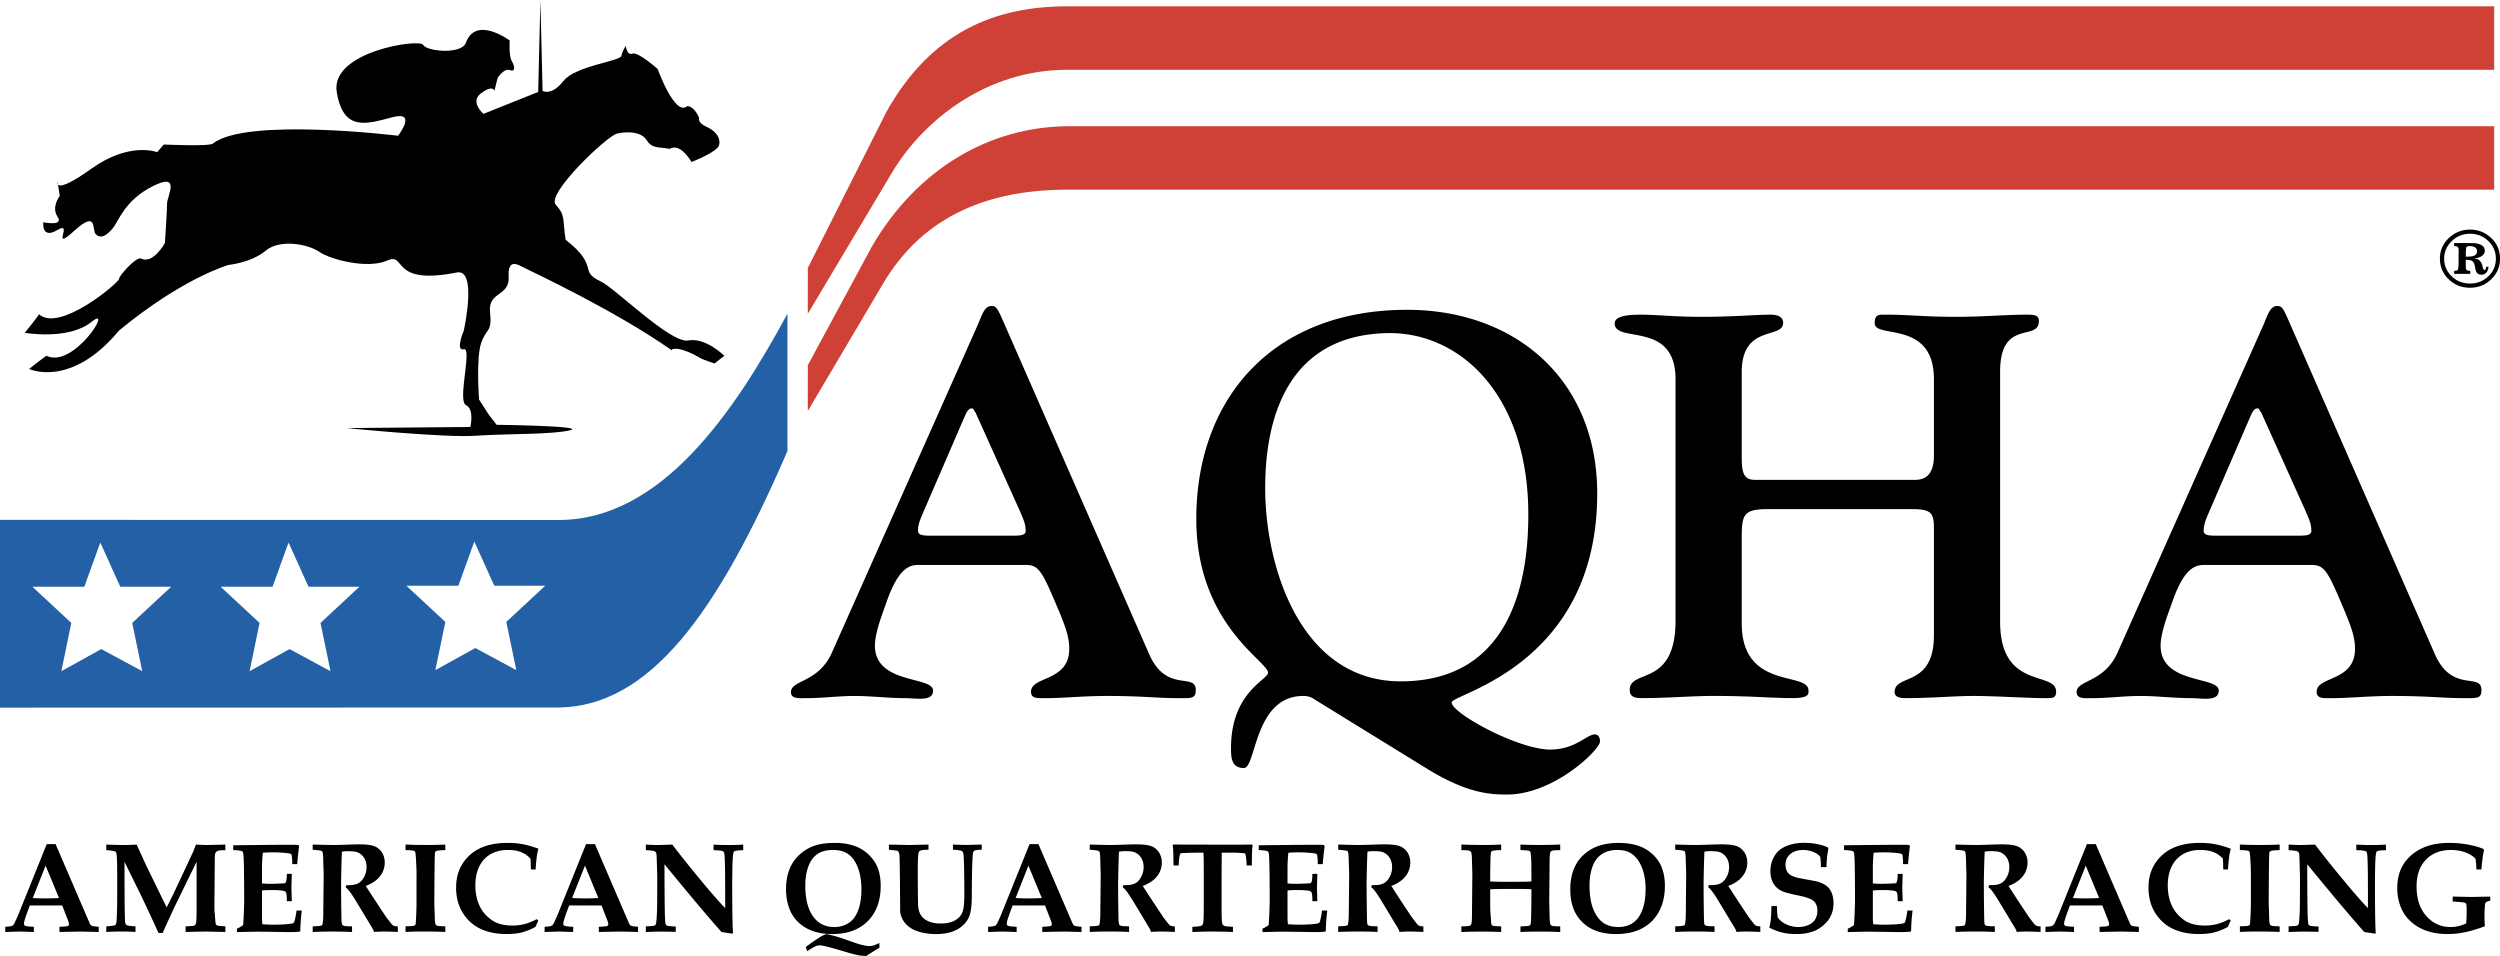 <?xml version="1.0" encoding="UTF-8"?> <svg xmlns="http://www.w3.org/2000/svg" width="2500" height="956" viewBox="0 0 123.41 47.192"><path d="M30.891 2.27s-.162.217-.216.486c-.054.271-2.269.488-2.864 1.244s-1.027.487-1.027.487L26.676 0l-.109 4.539-2.702 1.082s-.702-.594-.108-1.027c.595-.432.648-.107.648-.107l.162-.649s.324-.487.594-.379c.271.109.271-.161.108-.432C25.108 2.756 25.162 2 25.162 2S23.492.752 23 2.108c-.216.595-1.945.433-2.108.108-.161-.324-4.593.324-4.269 2.323.324 2.001 1.514 1.569 2.757 1.245 1.242-.325.269.917.269.917s-7.458-.917-9.134.379c-.107.163-2.431.053-2.431.053l-.324.38s-1.351-.541-3.244.811c-1.891 1.351-1.675.648-1.675.648l.108.703s-.432.54-.108 1.027c.325.486-.702.27-.702.27s-.108.864.702.378c.811-.486-.378 1.135.811.055 1.189-1.081.864-.055 1.08.161.218.217.487.109.812-.27.325-.379.596-1.405 2-2.107 1.405-.703.703.485.703.864 0 .378-.108 1.945-.108 1.945s-.595 1.081-1.189.757c-.27-.053-1.081.865-1.081 1.027 0 .162-2.919 2.647-3.946 1.729 0 .054-.702.918-.702.918s2.162.379 3.296-.54c1.136-.919-.864 2.324-2.215 1.676-.054 0-.865.648-.865.648s2.054.973 4.432-1.891c3.135-2.594 5.405-3.244 5.405-3.244s1.134-.108 1.837-.702c.702-.594 2.108-.324 2.648.054.541.378 2.379.864 3.351.433.973-.433.108 1.242 3.405.593 1.082-.27.378 2.866.378 2.866s-.432 1.026 0 .918c.433-.108-.324 2.54.108 2.757.433.216.216 1.08.216 1.08l-6.106.054s4.863.487 6.377.379c1.514-.108 3.783-.054 4.648-.27.864-.216-3.621-.271-3.621-.271l-.378-.487-.487-.757s-.161-2.054.108-2.81c.27-.757.541-.487.432-1.514-.107-1.026.973-.756.919-1.729-.053-.972.487-.595.812-.431.324.162 4.485 2.107 7.243 4.052-.055-.054.27-.271 1.404.378.054.055.703.271.703.271l.486-.378s-.918-.919-1.783-.757c-.865.163-3.621-2.594-4.324-2.918-1.113-.515-.032-.724-1.729-2.055-.163-1.08 0-1.188-.486-1.729-.487-.54 2.54-3.405 3.027-3.512.486-.11 1.188-.108 1.459.324.27.432.595.325 1.135.432.54-.324 1.082.648 1.082.648s1.242-.486 1.35-.811c.109-.324-.108-.702-.595-.919-.486-.216-.378-.433-.378-.433s-.216-.594-.595-.594c-.594.542-1.459-1.838-1.459-1.838s-.972-.864-1.242-.756c-.274.11-.328-.376-.328-.376z"></path><path d="M27.516 34.926c-.208.002-27.516.006-27.516.006v-9.269l27.582.006c5.052 0 8.661-5.311 11.29-10.185v6.779c-3.457 8.01-6.811 12.647-11.356 12.663zM4.951 26.782l-.789 2.181H1.598L3.52 30.75l-.492 2.383L5 32.041l2.021 1.092-.494-2.383 1.923-1.787H5.937l-.986-2.181zm9.293 0l-.789 2.181H10.89l1.924 1.787-.493 2.383 1.973-1.092 2.021 1.092-.493-2.383 1.922-1.787h-2.515l-.985-2.181zm9.17-.048l-.788 2.18h-2.565l1.923 1.787-.493 2.38 1.973-1.091 2.023 1.091-.493-2.38 1.92-1.787h-2.513l-.987-2.18z" fill="#2360a5"></path><path d="M45.368 27.887c-.45 0-1.01.106-1.619 1.872-.186.534-.559 1.468-.559 2.112 0 1.923 2.87 1.496 2.87 2.218 0 .562-.823.374-1.381.374-.85 0-1.649-.107-2.499-.107-.797 0-1.568.107-2.338.107-.371 0-.798.053-.798-.294 0-.615 1.355-.454 2.021-1.952l7.2-16.177c.186-.425.32-.934.666-.934.238 0 .29.053.637.856l7.174 16.362c.851 1.899 2.286.856 2.286 1.737 0 .454-.239.401-.955.401-.958 0-1.675-.107-3.429-.107-1.169 0-2.153.107-2.924.107-.479 0-.824.053-.824-.32 0-.775 1.887-.482 1.887-2.11 0-.589-.185-1.072-.477-1.794-.879-2.084-1.011-2.352-1.701-2.352h-5.237v.001zm4.414-1.445c.478 0 .849.026.849-.24 0-.375-.16-.669-.291-.989l-2.18-4.84c-.159-.211-.079-.211-.212-.211-.055 0-.161.023-.294.319l-2.046 4.732c-.131.32-.292.614-.292.989 0 .267.373.24.85.24h3.616zM65.051 34.624c-.191-.108-.328-.269-.717-.269-2.432 0-2.318 3.557-2.929 3.557-.61 0-.637-.482-.637-.991 0-2.752 1.828-3.367 1.828-3.714 0-.562-3.542-2.38-3.542-7.593 0-5.856 3.677-10.268 10.283-10.32 5.391-.054 9.508 3.395 9.508 9.062 0 8.502-7.186 9.893-7.186 10.32 0 .534 3.289 2.326 4.865 2.326 1.246 0 1.795-.749 2.211-.749.164 0 .248.162.248.347 0 .402-2.264 2.621-4.588 2.621-.828 0-1.961-.054-3.924-1.257l-5.42-3.34zm4.092-.99c5.777 0 6.301-5.588 6.301-8.233 0-5.91-3.371-9.012-6.936-8.957-4.67.079-6.053 3.769-6.053 7.646 0 3.929 1.77 9.544 6.688 9.544zM98.734 30.693c0 3.396 2.764 2.407 2.764 3.449 0 .347-.211.32-.555.32-.879 0-2.447-.107-3.537-.107-.955 0-1.992.107-3.348.107-.371 0-.533-.107-.533-.294 0-.936 1.941-.214 1.941-2.808v-4.812c0-1.123.08-1.416-1.088-1.416H87.28c-1.221 0-1.301.268-1.301 1.444v4.196c0 3.315 3.295 2.353 3.295 3.315 0 .16.053.374-.797.374-1.088 0-1.969-.107-3.881-.107-1.115 0-2.232.107-3.561.107-.32 0-.586-.055-.586-.401 0-1.068 2.262-.106 2.262-3.421V18.716c0-2.916-3.004-1.737-3.004-2.754 0-.401.797-.428 1.301-.428.799 0 1.594.106 2.979.106 1.592 0 2.654-.106 3.426-.106.373 0 .611.134.611.4 0 .829-2.045.054-2.045 2.435v4.25c0 .722.107 1.07.662 1.07h7.895c.771 0 .93-.614.93-1.203v-3.77c0-2.94-2.924-1.978-2.924-2.754 0-.481.238-.428.613-.428 1.088 0 1.781.106 3.428.106 1.381 0 2.363-.106 3.508-.106.449 0 .557.081.557.321 0 1.016-1.914-.133-1.914 2.485v12.353zM108.836 27.887c-.453 0-1.01.106-1.619 1.872-.189.534-.561 1.468-.561 2.112 0 1.923 2.871 1.496 2.871 2.218 0 .562-.822.374-1.383.374-.85 0-1.646-.107-2.496-.107-.797 0-1.57.107-2.34.107-.371 0-.799.053-.799-.294 0-.615 1.355-.454 2.02-1.952l7.203-16.177c.186-.425.32-.934.664-.934.24 0 .293.053.639.856l7.174 16.362c.854 1.899 2.285.856 2.285 1.737 0 .454-.238.401-.955.401-.957 0-1.676-.107-3.428-.107-1.17 0-2.152.107-2.924.107-.479 0-.826.053-.826-.32 0-.775 1.891-.482 1.891-2.11 0-.589-.188-1.072-.48-1.794-.877-2.084-1.008-2.352-1.699-2.352h-5.237v.001zm4.412-1.445c.479 0 .85.026.85-.24 0-.375-.158-.669-.291-.989l-2.18-4.84c-.16-.211-.08-.211-.213-.211-.053 0-.158.023-.293.319l-2.047 4.732c-.131.32-.291.614-.291.989 0 .267.371.24.85.24h3.615zM120.654 12.768c0-.333.125-.619.369-.86.252-.246.555-.369.91-.369.352 0 .652.12.902.36.246.241.371.53.371.869 0 .354-.131.65-.387.887a1.264 1.264 0 0 1-.887.341c-.352 0-.65-.116-.898-.349a1.173 1.173 0 0 1-.38-.879zm2.006-.388c0-.22-.184-.351-.535-.378-.176-.002-.674-.004-.979-.004v.149c.27 0 .219.127.219.469v.259c0 .236-.01.376-.029.424-.02.047-.082.07-.189.07v.15h.795v-.15c-.205 0-.221-.046-.221-.264v-.277a.761.761 0 0 1 .264.028c.113.047.176.165.191.337.01.065.045.216.096.278.051.06.127.089.223.089.221 0 .336-.188.348-.391h-.119c-.012.114-.029.158-.08.158-.033 0-.059-.037-.082-.112-.057-.295-.186-.442-.385-.443l-.02-.004v-.013c.298-.033.503-.17.503-.375zm-.728-1.046c-.404 0-.752.138-1.043.413-.297.28-.445.621-.445 1.021 0 .398.143.735.43 1.014.289.282.641.422 1.059.422.402 0 .748-.135 1.035-.41.295-.278.443-.621.443-1.026 0-.413-.152-.76-.457-1.04a1.482 1.482 0 0 0-1.022-.394zm-.211 1.336c0-.253.008-.403.025-.451.031-.091.25-.088.385-.03.096.041.143.11.143.205 0 .123-.055.202-.168.24-.067.024-.198.036-.385.036z"></path><path d="M52.677 3.445h70.446V.312H52.677c-3.529 0-6.713 1.253-8.926 5.222l-3.873 7.693-.002 2.262 4.152-6.962c1.578-2.644 4.719-5.082 8.649-5.082z" fill="#cf4037"></path><path d="M52.677 9.363h70.446V6.231H52.677c-3.874.039-7.403 2.127-9.617 5.902l-3.182 5.892-.002 2.264 3.737-6.323c1.785-2.995 4.718-4.599 9.064-4.603z" fill="#cf4037"></path><path d="M2.252 42.731l.66 1.599c-.381.025-.913.025-1.294 0l.634-1.599zM.963 45.985l.709.021v-.256c-.245-.009-.392-.027-.44-.056-.033-.02-.049-.055-.049-.104 0-.07.051-.244.153-.527l.134-.366h1.601l.262.674c.086.21.095.3.023.337-.031.017-.172.032-.42.042v.256l1.08-.021.856.021v-.256c-.105-.011-.232-.022-.315-.037-.048-.019-.081-.044-.122-.117l-1.69-3.925h-.439L.921 45.11a8.27 8.27 0 0 1-.212.472c-.046.082-.086.116-.151.135-.032.01-.131.021-.297.033v.256l.702-.021zM5.247 46.007v-.277c.228-.016.364-.032.406-.049.056-.016.084-.067.094-.159.015-.115.025-.37.034-.762.008-.517.008-1.394 0-2.08-.006-.32-.019-.51-.04-.572-.017-.054-.039-.084-.136-.1a2.54 2.54 0 0 0-.358-.04v-.276c.419.014.708.021.867.021.21 0 .421-.008.632-.021l.491 1.074.989 2.025c.206-.404.362-.721.466-.944 0 0 .626-1.333.813-1.736.05-.11.105-.249.169-.419.272.014.447.021.523.021l.928-.021v.276h-.042c-.417-.004-.479.076-.479.361l-.02 2.319c0 .264.007.414.02.459.016.261.031.42.043.479.011.06.043.091.101.108.03.009.156.021.378.034v.277l-.992-.021-.971.021v-.277c.258-.008.404-.021.44-.044.037-.021.063-.069.079-.146.015-.075.023-.329.023-.762v-2.235l-1.058 2.164a94.735 94.735 0 0 0-.619 1.35h-.204a93.394 93.394 0 0 0-.865-1.858l-.813-1.655s0 1.761.011 2.405c.007.348.014.545.023.591.016.091.042.121.131.152.043.014.17.026.377.038v.277a11.382 11.382 0 0 0-1.441.002zM11.696 46.011v-.166c.125-.058.228-.119.307-.179.02-.227.043-.773.051-1.191 0 0 0-1.438-.021-1.986-.006-.231-.02-.373-.042-.425a.107.107 0 0 0-.045-.047c-.055-.024-.199-.043-.434-.055v-.236s2.754-.034 3.129-.021a.42.42 0 0 1 .102.021l.022.041s-.063.477-.094.89h-.245a2.545 2.545 0 0 0-.028-.438.11.11 0 0 0-.036-.062c-.027-.018-.108-.034-.244-.05a6.428 6.428 0 0 0-1.144-.012 7.848 7.848 0 0 0-.041.882v.631c.139.015.285.021.436.021.216-.004.619-.015.703-.033.07-.049.082-.204.088-.458h.245l-.02.675.02.674h-.245c.002-.238-.014-.386-.047-.44-.025-.04-.069-.067-.134-.076a3.543 3.543 0 0 0-.549-.035c-.201 0-.367.007-.497.021v1.294c0 .144.006.268.02.372.324.029.814.031 1.19-.001.186-.016.3-.034.342-.062.015-.007.028-.024.04-.054.036-.098.075-.284.115-.558h.256c-.048.405-.07.74-.07 1.004l-.042.039a5.645 5.645 0 0 1-.56.021s-.982-.017-1.502-.021c-.049-.001-.391.006-1.026.02zM15.435 41.947v-.256c.211.004.629.019 1.076.021.399-.006.807-.026 1.182-.032.322 0 .563.024.723.07.317.091.577.399.577.822 0 .499-.302.926-.939 1.161a93.06 93.06 0 0 0 1.007 1.533c.154.205.247.325.283.362.068.071.099.096.295.1v.277a17.584 17.584 0 0 0-.688-.021 6.11 6.11 0 0 0-.489.021.76.76 0 0 0-.074-.176l-.658-1.089c-.284-.472-.487-.808-.669-.943l.034-.101c.492.016.699-.091.87-.391.086-.151.129-.32.129-.507 0-.379-.203-.636-.468-.734-.086-.029-.238-.046-.458-.046-.099 0-.194.009-.29.025a54.382 54.382 0 0 0-.041 1.662c.002.636.013 1.405.02 1.704a.756.756 0 0 0 .034.225c.017.032.046.061.129.077.041.009.161.013.358.018v.277a22.84 22.84 0 0 0-1.942 0v-.277c.232-.008.369-.02.412-.034.049-.012.067-.032.079-.115.014-.08.025-.202.03-.364l.021-2.042-.021-.652c-.003-.255-.016-.409-.035-.461a.114.114 0 0 0-.045-.052c-.049-.026-.195-.044-.442-.062zM21.982 41.691v.276a3.056 3.056 0 0 0-.372.023c-.151.034-.137.075-.149.284-.017.806-.021 2.356-.021 2.356l.021.563c0 .211.011.349.031.41.016.061.048.086.131.104.042.01.162.015.359.02v.277a25.847 25.847 0 0 0-1.075-.021c-.332 0-.628.008-.888.021v-.277c.218-.008.344-.014.377-.021.086-.018.111-.048.12-.083.014-.121.039-.535.045-.974v-1.284a8.92 8.92 0 0 0-.02-.788 4.181 4.181 0 0 0-.036-.489c-.012-.052-.029-.079-.102-.097a2.45 2.45 0 0 0-.384-.026v-.276c.26.014.558.021.894.021.377.003.734-.005 1.069-.019zM26.574 45.443l-.142.313a3.15 3.15 0 0 1-.689.277c-.205.05-.459.074-.764.074-.776 0-1.406-.233-1.819-.647-.458-.462-.645-1.018-.645-1.649 0-.647.22-1.176.662-1.587.44-.41 1.063-.615 1.87-.615.276 0 .524.021.746.062.22.04.475.112.766.216l.016.039a1.786 1.786 0 0 0-.076.358c-.03.229-.049.439-.057.635h-.236a7.62 7.62 0 0 0-.02-.536c-.276-.287-.589-.425-1.124-.425-.967 0-1.596.643-1.596 1.743 0 .664.211 1.16.534 1.484.162.163.325.281.488.354.224.101.493.149.81.149.417 0 .76-.085 1.2-.315l.076.07zM28.876 42.731l.66 1.599c-.381.025-.913.025-1.294 0l.634-1.599zm-1.289 3.254l.708.021v-.256c-.244-.009-.392-.027-.44-.056-.032-.02-.048-.055-.048-.104 0-.07.05-.244.152-.527l.135-.366h1.6l.263.674c.085.21.093.3.023.337-.032.017-.171.032-.42.042v.256l1.08-.021.855.021v-.256c-.104-.011-.231-.022-.315-.037-.048-.019-.081-.043-.122-.117l-1.689-3.925h-.44l-1.385 3.439a8.657 8.657 0 0 1-.211.472c-.047.083-.087.116-.151.135-.032.01-.131.021-.298.033v.256l.703-.021zM31.881 45.729c.242-.012.381-.022.417-.034.045-.015.075-.038.095-.151a8.37 8.37 0 0 0 .04-.564c.012-.388.012-1.642.012-1.642s-.023-1.039-.039-1.181c-.019-.089-.049-.125-.139-.149a2.693 2.693 0 0 0-.385-.04v-.276c.26.014.453.021.575.021l.73-.021c.422.554.934 1.192 1.535 1.914.432.521.792.928 1.076 1.222v-.709c0-1.102-.012-1.747-.037-1.941-.009-.076-.027-.125-.056-.147-.047-.037-.207-.058-.481-.062v-.276a12.468 12.468 0 0 0 1.464 0v.276c-.249.006-.396.024-.442.056a.074.074 0 0 0-.034.045c-.031.104-.049.336-.057.701-.008.368-.01.637-.01.812 0 1.362.013 2.188.041 2.479l-.041.029c-.172-.03-.348-.058-.526-.082-.663-.743-1.602-1.859-2.817-3.345 0 0 0 1.847.02 2.521.007.238.021.383.036.434.017.05.048.08.145.092.134.016.231.023.293.023a.986.986 0 0 0 .061-.003v.268a65.208 65.208 0 0 0-.665-.012c-.2 0-.469.008-.811.021v-.279zM39.844 42.961c.2-.751.662-1.003 1.273-1.003.54 0 .856.2 1.08.561.224.361.327.869.327 1.388 0 .837-.245 1.427-.654 1.671a1.313 1.313 0 0 1-.683.185c-.937 0-1.434-.787-1.434-2.034 0-.286.03-.541.091-.768zm-.83 2.01c.278.611.927 1.138 2.063 1.138.745 0 1.332-.212 1.758-.637.426-.425.639-1.006.639-1.743 0-.389-.064-.722-.193-.997a1.946 1.946 0 0 0-1.112-.979 2.935 2.935 0 0 0-.976-.143c-.704 0-1.255.138-1.744.597-.414.388-.647.938-.647 1.681 0 .408.072.769.212 1.083zm1.271 1.73a.44.44 0 0 1 .171-.035c.069 0 .205.023.406.074.149.035.427.113.834.235.302.093.554.157.761.194.158.015.26.022.307.022.11-.08.418-.271.649-.407v-.232l-.25.107a.739.739 0 0 1-.256.043c-.127 0-.336-.046-.542-.107l-.549-.19c-.452-.159-.795-.258-1.028-.295a2.163 2.163 0 0 0-.28.131c-.226.142-.586.39-.731.507l.071.203c.215-.135.361-.218.437-.25zM43.881 41.947v-.256l1.004.021.949-.021v.256c-.225 0-.368.02-.428.058-.031.019-.053.055-.062.109-.027.126-.04.407-.04.841 0 0 .003 1.449.02 1.769.036.39.184.609.505.753.162.074.368.111.618.111.572 0 .904-.216 1.048-.527.072-.155.109-.453.109-.891 0 0 0-1.169-.021-1.619-.006-.258-.02-.415-.042-.468a.142.142 0 0 0-.069-.074c-.065-.035-.209-.055-.431-.062v-.256c.59.021.677.021.742.018l.68-.018v.256c-.195 0-.316.016-.366.047a.172.172 0 0 0-.061.093c-.016.048-.03.255-.043.624-.021.662-.021 1.598-.021 1.598 0 .187-.014.376-.04.573-.052.395-.208.658-.504.885-.296.229-.699.342-1.23.342-.312 0-.603-.042-.873-.127-.592-.185-.845-.612-.889-.966 0 0-.012-2.259-.032-2.749a.621.621 0 0 0-.038-.196.257.257 0 0 0-.078-.08l-.407-.044zM50.767 42.731l.66 1.599c-.38.025-.913.025-1.293 0l.633-1.599zm-1.289 3.254l.708.021v-.256c-.244-.009-.39-.027-.439-.056-.033-.02-.049-.055-.049-.104 0-.07.051-.244.153-.527l.134-.366h1.601l.263.674c.087.21.095.3.023.337-.031.017-.172.032-.42.042v.256l1.08-.021.856.021v-.256c-.105-.011-.232-.022-.316-.037-.045-.017-.079-.041-.121-.117l-1.69-3.925h-.439l-1.386 3.439a8.657 8.657 0 0 1-.211.472c-.046.082-.086.116-.151.135-.032.01-.131.021-.297.033v.256l.701-.021zM53.793 41.947v-.256c.21.004.628.019 1.075.021.399-.006.808-.026 1.184-.032.322 0 .562.024.722.07.318.091.578.399.578.822 0 .499-.302.926-.941 1.161.302.479 1.007 1.533 1.007 1.533.153.205.248.325.283.362.069.072.103.096.295.1v.277a17.547 17.547 0 0 0-.687-.021c-.164 0-.328.008-.49.021a.796.796 0 0 0-.073-.176l-.657-1.091c-.285-.471-.486-.807-.669-.943l.034-.101c.493.016.699-.091.87-.391.086-.151.129-.32.129-.507 0-.38-.202-.636-.468-.734-.085-.029-.238-.046-.459-.046-.097 0-.194.009-.29.025a60.992 60.992 0 0 0-.042 1.662c.003.636.013 1.405.021 1.704a.723.723 0 0 0 .034.225c.016.032.044.061.129.077.042.009.16.013.357.018v.277a22.813 22.813 0 0 0-1.941 0v-.277c.231-.008.369-.02.411-.034.05-.012.068-.034.08-.115.013-.08.024-.202.03-.364l.02-2.042-.02-.652c-.004-.255-.016-.409-.036-.461a.112.112 0 0 0-.044-.052c-.049-.024-.196-.042-.442-.06zM58.86 46.007v-.256c.244-.009.39-.026.436-.05a.189.189 0 0 0 .094-.122c.021-.089.033-.355.033-.799v-1.847c0-.503-.007-.785-.021-.843 0 0-.657 0-1.017.021-.068.007-.106.016-.117.025-.014.012-.026.047-.037.106a3.092 3.092 0 0 0-.046.48h-.255a65.802 65.802 0 0 0-.014-.71 4.382 4.382 0 0 0-.027-.291l.028-.031s3.695.013 3.888 0l.03.031a3.2 3.2 0 0 0-.029.329c-.002.017-.006.24-.011.672h-.256a3.649 3.649 0 0 0-.04-.456c-.021-.126-.008-.144-.139-.152a6.213 6.213 0 0 0-.607-.024h-.442c-.009.353-.009 2.689-.009 2.689 0 .443.01.71.03.801a.177.177 0 0 0 .093.118c.047.025.194.043.439.052v.256a29.072 29.072 0 0 0-1.002-.021c-.29 0-.623.008-1.002.022zM62.32 46.011v-.166a1.72 1.72 0 0 0 .307-.179c.02-.227.043-.773.051-1.191 0 0 0-1.438-.021-1.986-.006-.231-.02-.373-.041-.425a.107.107 0 0 0-.045-.047c-.055-.024-.199-.043-.434-.055v-.236s2.754-.034 3.129-.021a.41.41 0 0 1 .102.021l.021.041s-.062.477-.094.89h-.244a2.845 2.845 0 0 0-.027-.438.131.131 0 0 0-.037-.062c-.027-.018-.107-.034-.244-.05a6.442 6.442 0 0 0-1.145-.012 7.848 7.848 0 0 0-.041.882v.631c.139.015.285.021.436.021.217-.004.621-.015.705-.033.068-.049.082-.205.086-.458h.246l-.02.675.02.674h-.246c.002-.238-.014-.386-.045-.44-.025-.04-.07-.067-.135-.076a3.561 3.561 0 0 0-.549-.035 4.84 4.84 0 0 0-.498.021v1.294c0 .144.006.268.021.372.322.029.812.031 1.189-.001.186-.016.299-.034.342-.062.014-.007.027-.024.041-.054.035-.098.072-.284.115-.558h.254c-.047.405-.07.74-.07 1.004l-.041.039a5.636 5.636 0 0 1-.559.021s-.982-.017-1.504-.021c-.05-.001-.39.006-1.025.02zM66.059 41.947v-.256c.211.004.629.019 1.076.021.4-.006.807-.026 1.184-.032.32 0 .562.024.721.07.32.092.578.401.578.822 0 .499-.303.926-.939 1.161a84.642 84.642 0 0 0 1.006 1.533c.154.205.248.325.283.362.068.072.102.096.295.1v.277a17.476 17.476 0 0 0-.688-.021c-.164 0-.328.008-.488.021a.808.808 0 0 0-.074-.176l-.658-1.091c-.283-.472-.486-.808-.668-.943l.033-.101c.494.016.699-.091.871-.391.086-.151.129-.32.129-.507 0-.378-.205-.635-.469-.734-.086-.029-.238-.046-.459-.046-.098 0-.193.009-.289.025a53.051 53.051 0 0 0-.043 1.662c.004.636.014 1.405.021 1.704.01.23.002.271.162.302.041.009.162.013.359.018v.277a22.863 22.863 0 0 0-1.943 0v-.277c.232-.008.369-.02.412-.034.049-.012.068-.031.08-.115.014-.08.023-.202.029-.364l.021-2.042-.021-.652c-.004-.255-.016-.409-.035-.461a.114.114 0 0 0-.045-.052c-.049-.024-.195-.042-.441-.06zM72.139 46.007v-.277c.191-.005.311-.009.354-.018.082-.015.121-.045.137-.103.02-.06.031-.203.033-.428l.018-2.051-.018-.607c-.002-.227-.014-.371-.033-.433-.016-.057-.047-.082-.135-.104a2.578 2.578 0 0 0-.355-.02v-.276c.338.014.695.021 1.07.021.336 0 .633-.008.893-.021v.276a3.085 3.085 0 0 0-.398.026c-.082.018-.105.018-.123.259-.021.511-.021 1.259-.021 1.259.148.014.459.02.932.02.596 0 .965-.006 1.104-.02 0 0 0-.672-.006-.966a4.651 4.651 0 0 0-.037-.461c-.012-.051-.033-.074-.105-.091a2.598 2.598 0 0 0-.393-.026v-.276c.258.014.557.021.893.021.375 0 .732-.008 1.07-.021v.276c-.193.004-.312.01-.355.018-.086.019-.121.046-.137.103-.02.062-.031.206-.033.428l-.018 2.055.018.604c.002.229.014.374.031.432.021.062.055.092.137.106.043.009.162.013.357.018v.277a25.916 25.916 0 0 0-1.07-.021c-.336 0-.635.008-.893.021v-.277c.225-.008.357-.016.398-.025.08-.019.107-.019.123-.261.02-.51.02-1.544.02-1.544-.102-.013-.4-.02-.896-.02-.791.002-1.014.008-1.139.02v.643c0 .319.008.522.021.611.018.272.027.427.037.464.012.043.031.07.102.087.035.01.162.018.383.025v.277a24.314 24.314 0 0 0-1.966 0zM78.607 42.795c.189-.55.621-.837 1.221-.837.262 0 .473.044.631.133.475.263.775.921.775 1.785 0 .421-.057.776-.174 1.072-.229.586-.652.813-1.17.813-.559 0-.969-.232-1.23-.862-.131-.312-.195-.711-.195-1.19 0-.334.047-.638.142-.914zm-.81 2.32c.377.653 1.047.993 1.971.993.738 0 1.336-.196 1.787-.647.439-.448.631-1.057.631-1.735 0-.456-.094-.831-.273-1.146a1.86 1.86 0 0 0-.396-.465c-.406-.355-.963-.505-1.613-.505-.668 0-1.246.145-1.73.586-.422.392-.658.946-.658 1.696-.002.489.091.896.281 1.223zM82.695 41.947v-.256c.211.004.629.019 1.074.021.4-.006.809-.026 1.184-.032.32 0 .562.024.723.07.316.091.578.399.578.822 0 .498-.303.926-.941 1.161a91.062 91.062 0 0 0 1.008 1.533c.152.205.248.325.281.362.07.072.104.096.295.1v.277a17.51 17.51 0 0 0-.686-.021c-.166 0-.328.008-.49.021a.719.719 0 0 0-.074-.176l-.658-1.091c-.283-.472-.484-.808-.668-.943l.033-.101c.496.016.701-.091.871-.391.086-.151.129-.32.129-.507 0-.38-.205-.636-.467-.734-.086-.029-.24-.046-.459-.046-.1 0-.195.009-.291.025a48.515 48.515 0 0 0-.041 1.662c.002.636.012 1.405.02 1.704.014.227-.008.269.164.302.041.009.16.013.357.018v.277a22.815 22.815 0 0 0-1.941 0v-.277c.23-.008.367-.02.41-.034.049-.012.068-.031.08-.115a2.9 2.9 0 0 0 .031-.364l.02-2.042-.02-.652c-.004-.255-.018-.409-.035-.461a.144.144 0 0 0-.045-.052c-.047-.024-.196-.042-.442-.06zM90.162 42.806h-.275a3.803 3.803 0 0 0-.031-.504c-.125-.181-.465-.344-.85-.344-.553 0-.867.327-.867.708.002.271.092.431.252.531.08.051.197.095.354.136.285.056.709.131.91.17.334.088.527.209.648.367.123.159.207.405.207.704 0 .464-.166.816-.506 1.106a1.612 1.612 0 0 1-.449.28 2.405 2.405 0 0 1-.889.147c-.506 0-.854-.083-1.324-.313.064-.232.098-.589.102-1.067h.275c-.004.148.008.331.033.552.156.255.564.482 1.012.482.385 0 .709-.146.848-.39a.86.86 0 0 0 .102-.414c0-.261-.094-.444-.299-.559a2.564 2.564 0 0 0-.543-.173 11.12 11.12 0 0 1-.73-.17c-.529-.16-.748-.561-.748-1.059 0-.459.211-.874.525-1.089.477-.326 1.182-.354 1.781-.241.203.039.381.096.531.169l.025.074c-.061.268-.08.482-.094.897zM91.213 46.011v-.166c.127-.058.229-.119.307-.179.02-.227.043-.773.051-1.191 0 0 0-1.438-.02-1.986-.006-.231-.021-.373-.041-.425a.125.125 0 0 0-.047-.047c-.055-.024-.199-.043-.434-.055v-.236s2.754-.034 3.129-.021a.41.41 0 0 1 .102.021l.021.041s-.062.477-.092.89h-.246a2.735 2.735 0 0 0-.029-.438.11.11 0 0 0-.035-.062c-.025-.018-.107-.034-.244-.05a6.418 6.418 0 0 0-1.143-.012 7.398 7.398 0 0 0-.041.882v.631c.139.015.283.021.434.021.219-.004.621-.015.705-.033.066-.049.08-.204.088-.458h.246l-.021.675.021.674h-.246c.002-.238-.016-.386-.047-.44-.025-.04-.07-.067-.135-.076a3.572 3.572 0 0 0-.551-.035c-.201 0-.365.007-.494.021v1.294c0 .144.006.268.02.372.324.029.814.031 1.189-.001.186-.016.299-.034.342-.062.014-.007.027-.024.041-.054.035-.098.074-.284.115-.558h.254c-.047.405-.07.74-.07 1.004l-.041.039a5.636 5.636 0 0 1-.559.021s-.982-.017-1.504-.021c-.049-.001-.39.006-1.025.02zM96.529 41.947v-.256c.211.004.629.019 1.074.021.4-.006.809-.026 1.184-.032.32 0 .562.024.723.07.318.092.578.401.578.822 0 .499-.303.926-.941 1.161a96.976 96.976 0 0 0 1.006 1.533c.154.205.248.325.283.362.07.072.102.096.295.1v.277a17.476 17.476 0 0 0-.688-.021c-.162 0-.326.008-.488.021a.808.808 0 0 0-.074-.176l-.658-1.091c-.283-.472-.486-.808-.668-.943l.033-.101c.494.016.701-.091.871-.391.086-.151.129-.32.129-.507 0-.378-.205-.635-.467-.734-.086-.029-.24-.046-.459-.046-.1 0-.195.009-.291.025a48.515 48.515 0 0 0-.041 1.662c.002.636.012 1.405.02 1.704.01.23.002.271.162.302.041.009.162.013.359.018v.277a22.815 22.815 0 0 0-1.941 0v-.277c.23-.008.367-.02.41-.034.049-.012.068-.031.08-.115a2.9 2.9 0 0 0 .031-.364l.02-2.042-.02-.652c-.004-.255-.018-.409-.035-.461a.144.144 0 0 0-.045-.052c-.049-.024-.198-.042-.442-.06zM102.961 42.731l.662 1.599a11.19 11.19 0 0 1-1.295 0l.633-1.599zm-1.289 3.254l.709.021v-.256c-.244-.009-.391-.027-.439-.056-.033-.02-.051-.055-.051-.104 0-.07.053-.244.154-.527l.135-.366h1.6l.264.674c.086.21.094.3.023.337-.033.017-.172.032-.422.042v.256l1.08-.021.857.021v-.256c-.105-.011-.232-.022-.316-.037-.047-.017-.08-.042-.121-.117l-1.689-3.925h-.439l-1.385 3.439c-.119.273-.189.429-.211.472-.051.084-.09.116-.152.135-.031.01-.131.021-.297.033v.256l.7-.021zM110.117 45.443l-.141.313a3.15 3.15 0 0 1-.689.277c-.205.05-.459.074-.764.074-.775 0-1.406-.233-1.82-.647-.459-.461-.645-1.017-.645-1.649 0-.647.221-1.176.662-1.587.441-.41 1.064-.615 1.869-.615.277 0 .525.021.746.062s.477.112.766.216l.016.039a1.874 1.874 0 0 0-.074.358 8.534 8.534 0 0 0-.059.635h-.236a7.052 7.052 0 0 0-.02-.536c-.277-.289-.592-.425-1.123-.425-.965 0-1.596.643-1.596 1.743 0 .664.211 1.16.533 1.484.162.163.324.281.488.354.223.101.492.149.811.149.418 0 .762-.085 1.197-.315l.079.07zM112.533 41.691v.276a3.05 3.05 0 0 0-.371.023c-.154.034-.137.079-.148.284-.018.806-.021 2.356-.021 2.356l.021.563c0 .211.01.349.029.41.016.061.049.086.133.104.041.01.16.015.357.02v.277a25.832 25.832 0 0 0-1.074-.021c-.332 0-.629.008-.889.021v-.277c.219-.008.346-.014.377-.021.088-.018.109-.048.121-.083.014-.121.037-.535.045-.974v-1.284c0-.408-.008-.673-.02-.788a4.33 4.33 0 0 0-.037-.489c-.012-.051-.027-.079-.102-.097a2.443 2.443 0 0 0-.385-.026v-.276c.26.014.559.021.893.021.38.003.735-.005 1.071-.019zM112.975 45.729c.242-.012.381-.022.416-.034.043-.015.074-.038.094-.151.012-.077.027-.266.041-.564.01-.388.01-1.642.01-1.642s-.02-1.039-.037-1.181c-.02-.089-.051-.125-.139-.149a2.735 2.735 0 0 0-.385-.04v-.276c.26.014.451.021.576.021l.729-.021c.422.554.934 1.192 1.535 1.914.432.521.791.928 1.076 1.222v-.709c0-1.102-.012-1.747-.037-1.941-.008-.076-.027-.125-.055-.147-.049-.037-.207-.058-.482-.062v-.276a12.52 12.52 0 0 0 1.462 0v.276c-.248.006-.395.024-.441.056a.077.077 0 0 0-.033.045c-.031.104-.049.336-.057.701-.008.368-.01.637-.01.812 0 1.362.014 2.188.039 2.479l-.039.029c-.172-.03-.348-.058-.527-.082-.662-.743-1.6-1.859-2.816-3.345 0 0 0 1.847.02 2.521.01.238.021.383.037.434.018.048.047.08.145.092.135.016.23.023.293.023l.062-.003v.268a65.131 65.131 0 0 0-.666-.012c-.199 0-.471.008-.811.021v-.279zM122.49 42.919h-.246a4.406 4.406 0 0 0-.041-.522.726.726 0 0 0-.168-.149c-.268-.183-.613-.289-1.051-.289-.512 0-.922.16-1.23.479-.309.322-.463.763-.463 1.322 0 .612.162 1.1.484 1.46.324.361.719.542 1.189.542.271 0 .531-.061.779-.182.012-.162.02-.481.021-.611 0-.198-.008-.317-.025-.354-.012-.024-.039-.042-.084-.054-.068-.02-.264-.041-.58-.058v-.245l.926.02.928-.02v.204c-.117.023-.195.058-.232.101-.018.022-.029.078-.033.171-.014.237-.02.406-.02.51 0 .154.006.315.02.48-.762.28-1.281.384-1.846.384-.461 0-.869-.078-1.223-.234-.498-.224-.855-.591-1.039-.993a2.456 2.456 0 0 1-.217-1.043c0-.646.199-1.118.541-1.476.34-.361.787-.582 1.26-.682.238-.046.498-.071.781-.071.693 0 1.34.151 1.678.303l.023.058c-.048.178-.091.496-.132.949z"></path></svg> 